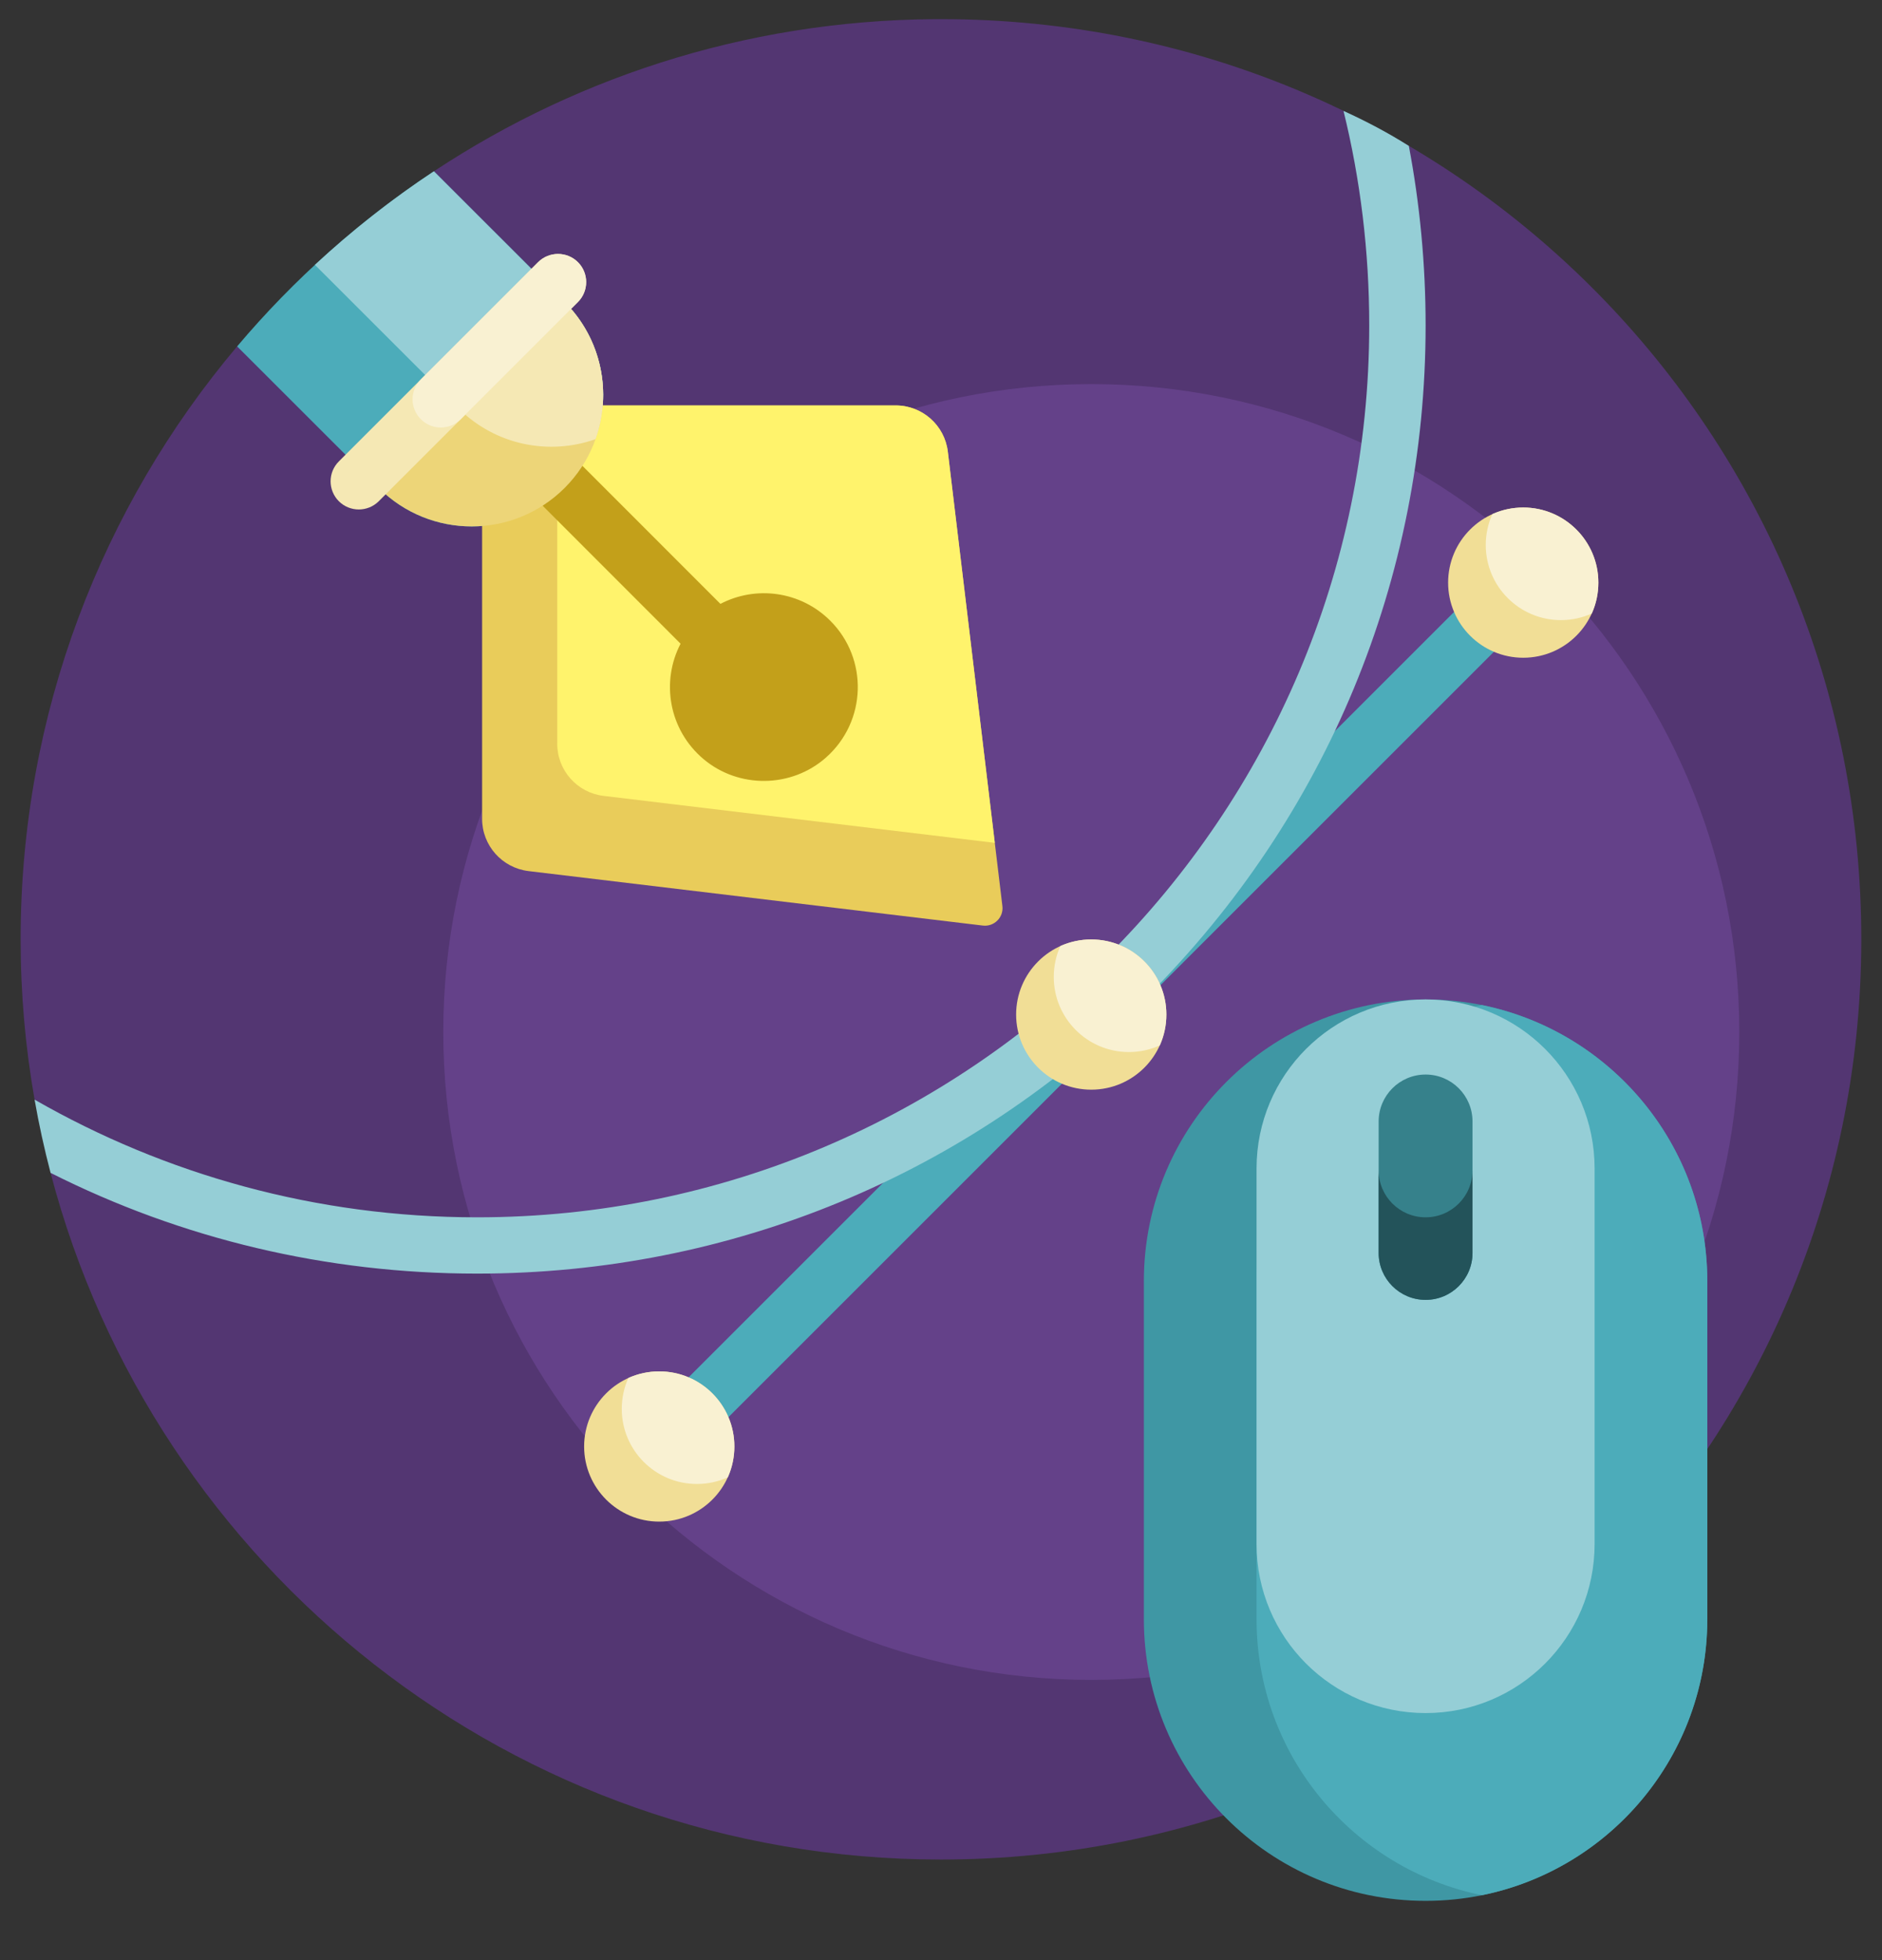 <?xml version="1.0" encoding="UTF-8"?>
<svg xmlns:xlink="http://www.w3.org/1999/xlink" xmlns="http://www.w3.org/2000/svg" width="24" height="25" viewBox="0 0 24 25" fill="none">
  <rect x="0" y="0" width="24" height="25" fill="#333333" stroke="none"/>
  <g clip-path="url(#clip0_1462_10591)">
    <path d="M23.736 12.006C23.723 18.476 18.473 23.717 12 23.717C6.547 23.717 1.963 19.999 0.645 14.959C0.635 14.922 0.749 14.919 0.739 14.882C0.686 14.668 0.638 14.451 0.596 14.232C0.585 14.175 0.451 14.083 0.441 14.025C0.324 13.361 0.263 12.678 0.263 11.981C0.263 9.099 1.302 6.461 3.024 4.418H3.3C4.533 4.418 5.533 3.418 5.533 2.185C7.426 0.933 9.702 0.215 12.148 0.245C18.603 0.324 23.75 5.551 23.736 12.006Z" fill="#533672"></path>
    <path d="M22.18 13.162C22.18 17.726 18.48 21.426 13.916 21.426C9.352 21.426 5.653 17.726 5.653 13.162C5.653 8.599 9.352 4.899 13.916 4.899C18.48 4.899 22.18 8.599 22.18 13.162Z" fill="#644189"></path>
    <path d="M8.581 18.783L8.073 18.275L19.251 7.097L19.759 7.605L8.581 18.783Z" fill="#4CACBA"></path>
    <path d="M17.133 1.415C17.423 1.546 17.702 1.694 17.966 1.861C18.107 2.603 18.18 3.376 18.18 4.149C18.18 7.379 16.921 10.417 14.637 12.701C12.352 14.986 9.315 16.244 6.084 16.244C4.163 16.244 2.311 15.8 0.645 14.959C0.565 14.653 0.496 14.341 0.441 14.025C2.105 14.98 4.032 15.526 6.084 15.526C12.357 15.526 17.461 10.422 17.461 4.149C17.461 3.209 17.348 2.288 17.133 1.415Z" fill="#95CED6"></path>
    <path d="M9.365 18.449C9.365 18.978 8.936 19.407 8.407 19.407C7.878 19.407 7.449 18.978 7.449 18.449C7.449 17.92 7.878 17.491 8.407 17.491C8.936 17.491 9.365 17.92 9.365 18.449ZM13.916 11.982C13.387 11.982 12.958 12.411 12.958 12.94C12.958 13.469 13.387 13.898 13.916 13.898C14.445 13.898 14.874 13.469 14.874 12.94C14.874 12.411 14.445 11.982 13.916 11.982ZM19.425 6.473C18.896 6.473 18.467 6.902 18.467 7.431C18.467 7.96 18.896 8.389 19.425 8.389C19.954 8.389 20.383 7.96 20.383 7.431C20.383 6.902 19.954 6.473 19.425 6.473Z" fill="#F1DE96"></path>
    <path d="M14.874 12.94C14.874 13.08 14.844 13.213 14.79 13.334C14.669 13.388 14.536 13.418 14.396 13.418C13.867 13.418 13.438 12.989 13.438 12.46C13.438 12.32 13.468 12.186 13.522 12.066C13.642 12.012 13.776 11.982 13.916 11.982C14.445 11.982 14.874 12.411 14.874 12.94ZM19.425 6.473C19.285 6.473 19.151 6.503 19.031 6.557C18.977 6.677 18.947 6.811 18.947 6.951C18.947 7.48 19.376 7.909 19.905 7.909C20.045 7.909 20.179 7.879 20.299 7.825C20.353 7.705 20.383 7.571 20.383 7.431C20.383 6.902 19.954 6.473 19.425 6.473ZM8.407 17.491C8.267 17.491 8.133 17.521 8.013 17.575C7.959 17.695 7.929 17.829 7.929 17.969C7.929 18.498 8.358 18.927 8.887 18.927C9.027 18.927 9.161 18.897 9.281 18.843C9.335 18.723 9.365 18.589 9.365 18.449C9.365 17.92 8.936 17.491 8.407 17.491Z" fill="#F9F1D2"></path>
    <path d="M5.533 2.185L7.201 3.852C7.855 4.507 7.855 5.568 7.201 6.223C6.546 6.878 5.484 6.878 4.83 6.223L3.024 4.418C3.749 3.559 4.594 2.806 5.533 2.185Z" fill="#4CACBA"></path>
    <path d="M4.016 3.378C4.488 2.94 4.995 2.541 5.533 2.185L7.201 3.852C7.674 4.325 7.805 5.011 7.595 5.601C7.004 5.812 6.319 5.68 5.846 5.207L4.016 3.378Z" fill="#95CED6"></path>
    <path d="M6.372 5.171H11.422C11.761 5.171 12.047 5.424 12.087 5.761L12.783 11.557C12.8 11.7 12.678 11.822 12.534 11.805L6.739 11.11C6.402 11.069 6.148 10.783 6.148 10.444V5.394C6.148 5.271 6.248 5.171 6.372 5.171Z" fill="#E9CC5A"></path>
    <path d="M12.686 10.75L7.697 10.151C7.36 10.111 7.106 9.825 7.106 9.486V5.171H11.422C11.761 5.171 12.047 5.424 12.087 5.761L12.686 10.75Z" fill="#FFF36C"></path>
    <path d="M10.532 9.663C10.093 10.051 9.422 10.06 8.973 9.683C8.526 9.307 8.428 8.691 8.679 8.21L6.934 6.464C6.794 6.324 6.794 6.097 6.934 5.956C7.074 5.816 7.302 5.816 7.442 5.956L9.187 7.702C9.639 7.466 10.209 7.538 10.588 7.917C11.074 8.402 11.055 9.201 10.532 9.663Z" fill="#C3A01A"></path>
    <path d="M7.201 3.852C7.855 4.507 7.855 5.568 7.201 6.223C6.546 6.878 5.484 6.878 4.83 6.223L4.66 6.054L7.031 3.683L7.201 3.852Z" fill="#EDD578"></path>
    <path d="M7.595 5.601C7.004 5.811 6.319 5.68 5.846 5.207L5.676 5.038L7.031 3.683L7.201 3.852C7.674 4.325 7.805 5.01 7.595 5.601Z" fill="#F5E8B4"></path>
    <path d="M7.37 3.344C7.51 3.484 7.51 3.712 7.37 3.852L4.83 6.393C4.689 6.533 4.462 6.533 4.321 6.393C4.181 6.252 4.181 6.025 4.321 5.885L6.862 3.344C7.002 3.204 7.23 3.204 7.37 3.344Z" fill="#F5E8B4"></path>
    <path d="M7.37 3.344C7.51 3.484 7.51 3.712 7.37 3.852L5.875 5.347C5.735 5.488 5.507 5.488 5.367 5.347C5.226 5.207 5.226 4.98 5.367 4.839L6.862 3.344C7.002 3.204 7.23 3.204 7.37 3.344Z" fill="#F9F1D2"></path>
    <path d="M18.18 24.244C16.195 24.244 14.587 22.636 14.587 20.651V16.34C14.587 14.356 16.195 12.747 18.18 12.747C20.164 12.747 21.772 14.356 21.772 16.34V20.651C21.772 22.636 20.164 24.244 18.18 24.244Z" fill="#3F97A4"></path>
    <path d="M21.772 16.34V20.651C21.772 22.389 20.538 23.839 18.898 24.172C17.258 23.839 16.024 22.389 16.024 20.651V16.34C16.024 14.602 17.258 13.152 18.898 12.819C20.538 13.152 21.772 14.602 21.772 16.34Z" fill="#4CACBA"></path>
    <path d="M18.18 21.849C16.989 21.849 16.024 20.884 16.024 19.693V14.903C16.024 13.712 16.989 12.747 18.18 12.747C19.37 12.747 20.335 13.712 20.335 14.903V19.693C20.335 20.884 19.37 21.849 18.18 21.849Z" fill="#95CED6"></path>
    <path d="M18.18 16.579C17.849 16.579 17.581 16.311 17.581 15.98V14.304C17.581 13.973 17.849 13.705 18.18 13.705C18.51 13.705 18.778 13.973 18.778 14.304V15.98C18.778 16.311 18.51 16.579 18.18 16.579Z" fill="#36818B"></path>
    <path d="M18.778 14.927V15.981C18.778 16.311 18.51 16.579 18.18 16.579C17.849 16.579 17.581 16.311 17.581 15.981V14.927C17.581 15.258 17.849 15.526 18.18 15.526C18.51 15.526 18.778 15.258 18.778 14.927Z" fill="#23535A"></path>
  </g>
  <defs>
    <clipPath id="clip0_1462_10591">
      <rect width="24" height="24" fill="white" transform="translate(0 0.244)"></rect>
    </clipPath>
  </defs>
</svg>
